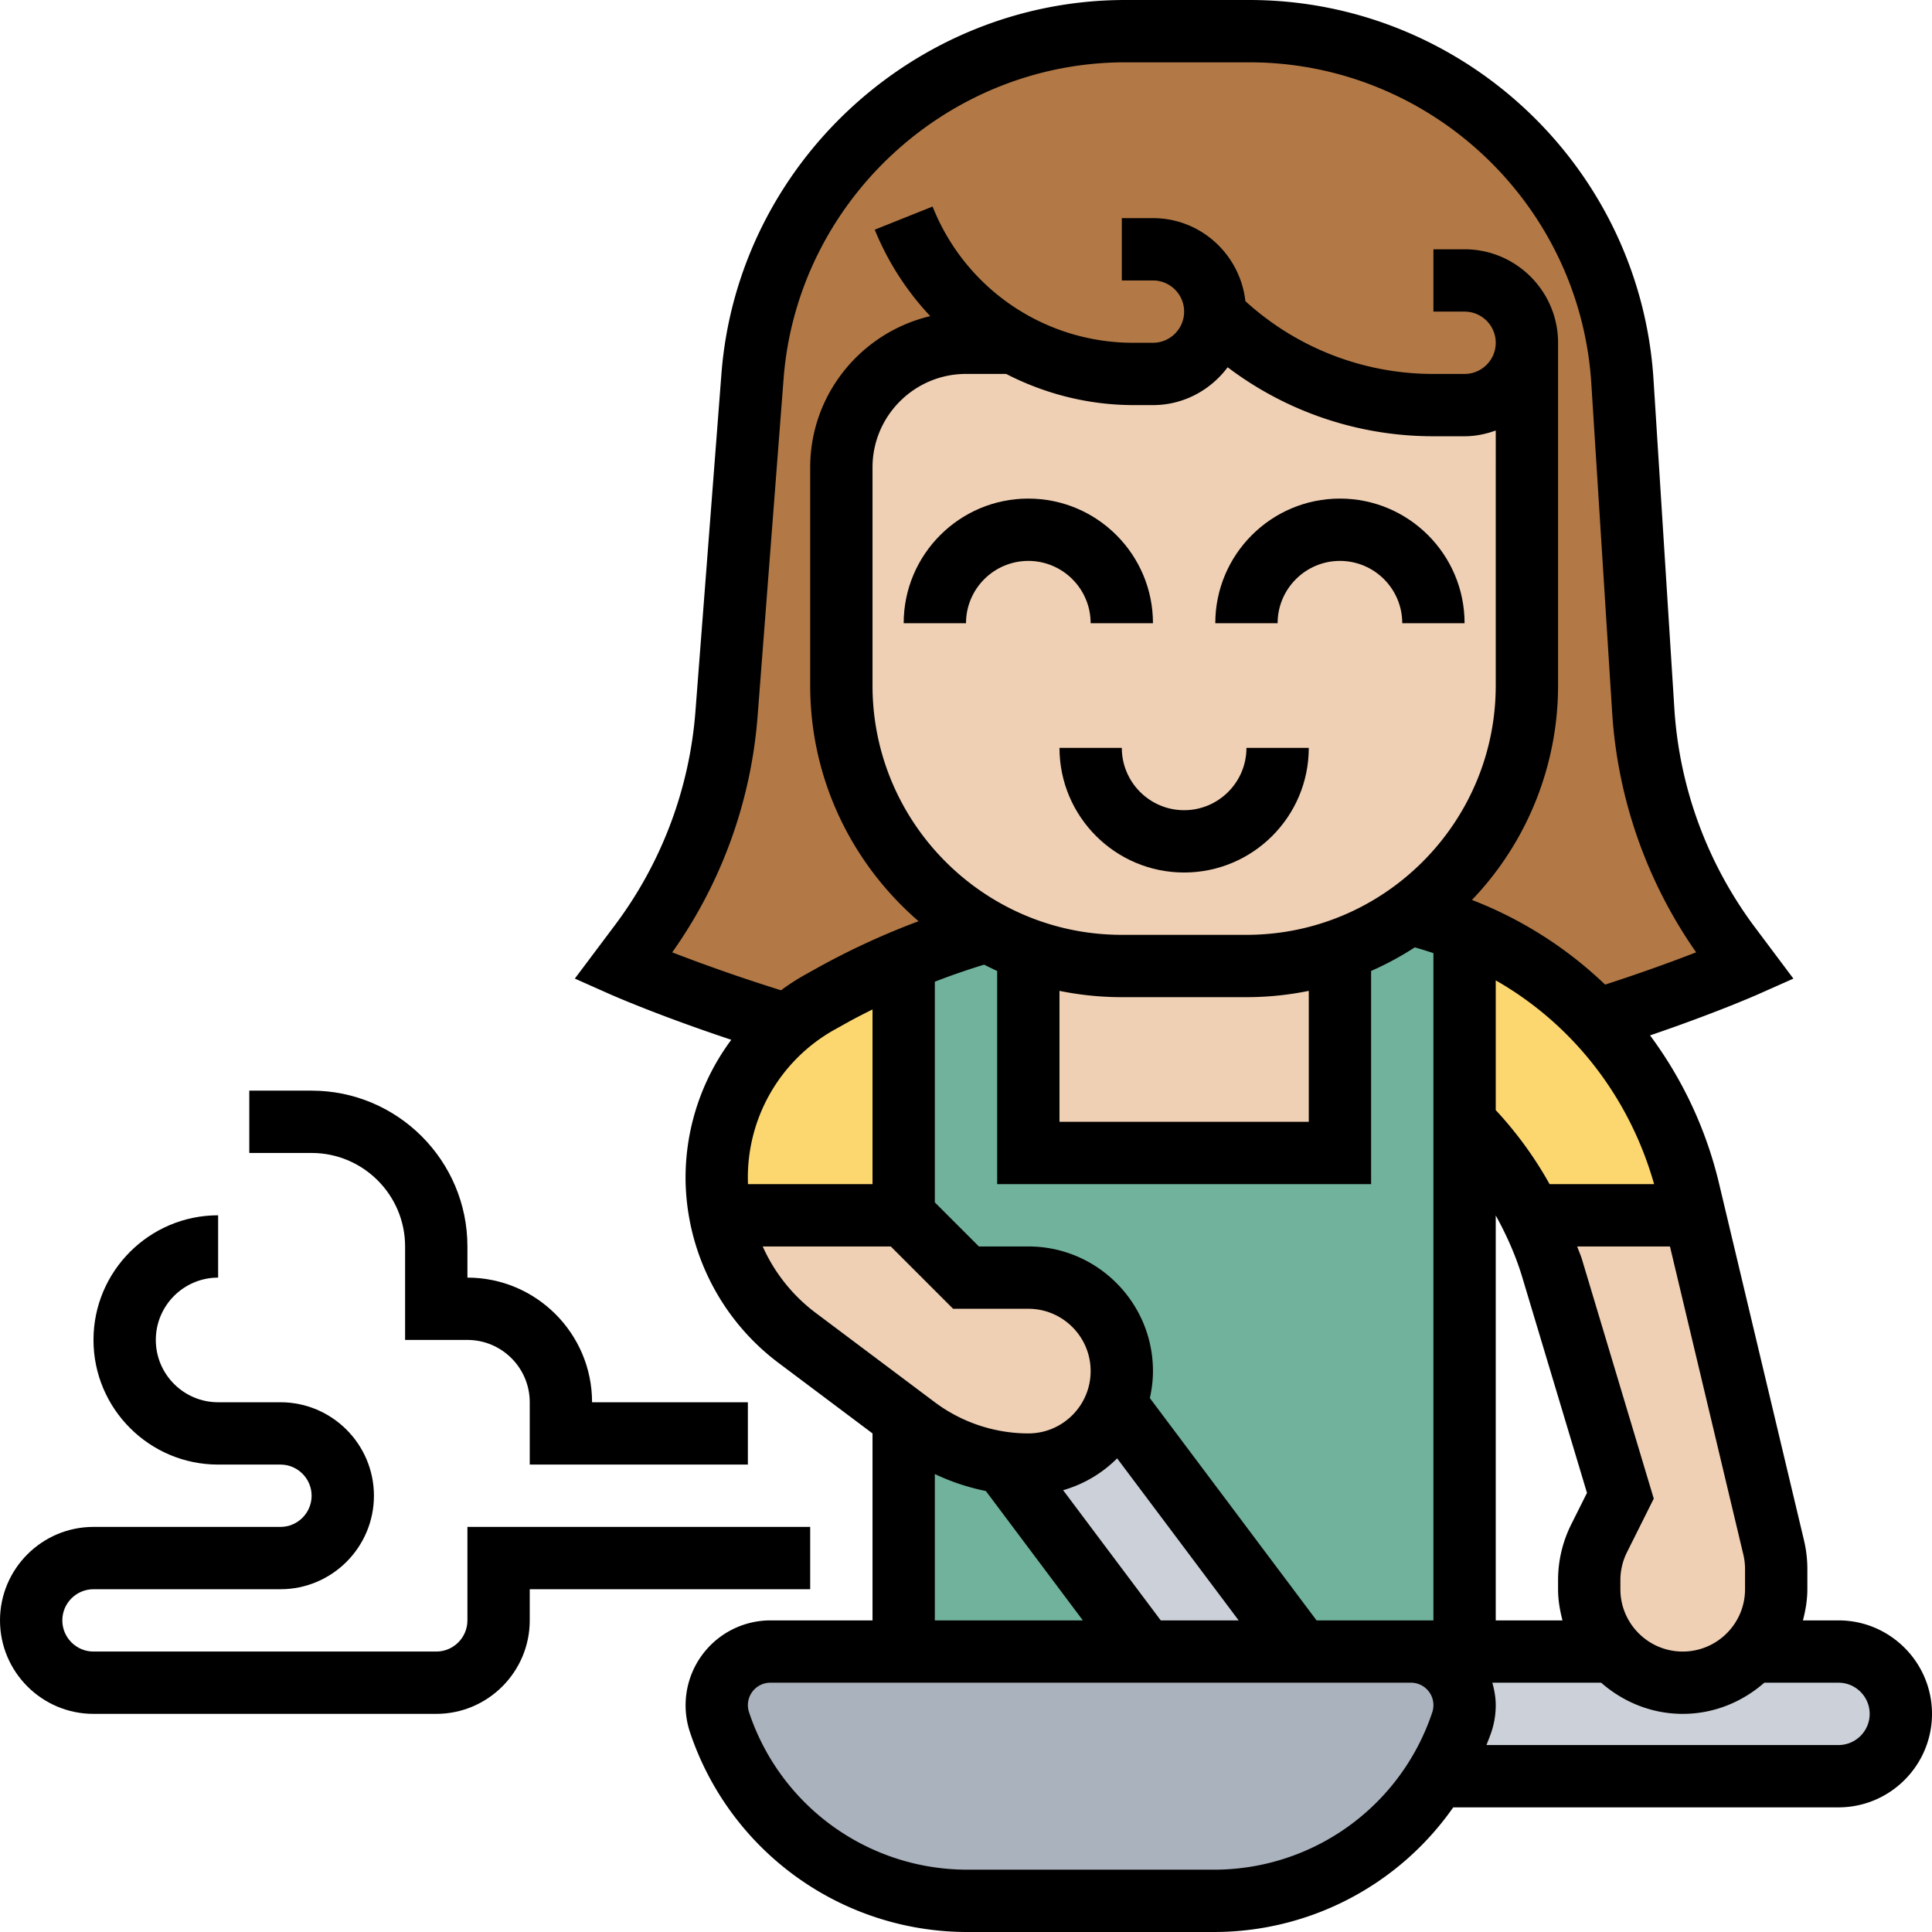 <svg xmlns="http://www.w3.org/2000/svg" width="512" height="512" viewBox="0 0 62 62" xml:space="preserve"><path fill="#b27946" d="M51.22 32.75A11.7 11.7 0 0 0 47 29.87c-.57-.23-1.15-.42-1.75-.56C47.52 27.67 49 25.01 49 22V11.07A2.005 2.005 0 0 1 47 13h-1a9.98 9.98 0 0 1-7-2.86h-.01A2 2 0 0 1 37 12h-.61c-1.38 0-2.71-.36-3.86-1.01l-.01.01H31c-2.21 0-4 1.79-4 4v7c0 3.4 1.88 6.35 4.66 7.88v.01c-.9.25-1.79.57-2.66.93v.01c-.76.31-1.51.68-2.24 1.08l-.45.25c-.38.21-.73.46-1.05.73C22.09 31.93 20 31 20 31l.53-.71c1.61-2.15 2.58-4.71 2.79-7.39l.83-10.82C24.63 5.83 29.84 1 36.11 1h3.98c6.33 0 11.57 4.92 11.98 11.24l.66 10.55c.18 2.75 1.15 5.38 2.8 7.59L56 31s-1.88.83-4.77 1.74z" data-original="#b27946"/><path fill="#fcd770" d="M54.38 39h-5.24c-.54-1.11-1.26-2.12-2.14-3v-6.13c1.61.64 3.05 1.63 4.22 2.88 1.43 1.49 2.47 3.36 2.98 5.47zM29 30.83V39h-5.88c-.08-.4-.12-.81-.12-1.22 0-1.9.84-3.68 2.26-4.89.32-.27.67-.52 1.05-.73l.45-.25c.73-.4 1.48-.77 2.24-1.08" data-original="#fcd770"/><path fill="#70b29c" d="M47 29.87V53h-5.27c-.04-.07-.08-.14-.13-.2l-5.8-7.73a2.99 2.99 0 0 0-.68-3.19c-.54-.54-1.29-.88-2.12-.88h-2l-2-2v-8.18c.87-.36 1.76-.68 2.66-.93v-.01c.43.24.87.44 1.34.6V37h10v-6.52a8.8 8.8 0 0 0 2.25-1.17c.6.14 1.18.33 1.75.56M32.4 47.2l4.35 5.8H29v-7.5l.4.3c.84.63 1.81 1.02 2.84 1.15.05.09.1.17.16.25" data-original="#b4dd7f"/><path fill="#aab2bd" d="M46.1 57c-.58.95-1.35 1.77-2.24 2.42-1.4 1-3.1 1.58-4.91 1.58h-7.9c-3.61 0-6.82-2.31-7.96-5.74a1.6 1.6 0 0 1-.09-.54c0-.95.77-1.72 1.72-1.72h20.56c.95 0 1.72.77 1.72 1.72q0 .285-.09.54-.315.93-.81 1.74" data-original="#aab2bd"/><path fill="#ccd1d9" d="M47 53h4.77c.54.62 1.34 1 2.23 1 .83 0 1.58-.34 2.12-.88.04-.04.08-.08.11-.13l.01.01H59c.55 0 1.05.22 1.41.59.37.36.59.86.59 1.41 0 1.1-.9 2-2 2H46.1q.495-.81.81-1.74.09-.255.09-.54c0-.95-.77-1.72-1.72-1.72zm-14-6a2.99 2.99 0 0 0 2.8-1.93l5.8 7.73c.05.06.09.13.13.2h-4.98l-4.35-5.8c-.06-.08-.11-.16-.16-.25.25.03.5.05.76.05" data-original="#ccd1d9"/><path fill="#f0d0b4" d="m54.38 39 2.54 10.66c.05.23.08.46.08.69V51c0 .77-.29 1.46-.77 1.99-.03.05-.07.09-.11.13-.54.54-1.29.88-2.12.88-.89 0-1.69-.38-2.23-1-.48-.53-.77-1.23-.77-2v-.29c0-.47.11-.93.32-1.34L52 48l-2.19-7.29c-.18-.59-.4-1.16-.67-1.71zm-19.26 7.12c-.54.54-1.29.88-2.12.88-.26 0-.51-.02-.76-.05-1.03-.13-2-.52-2.84-1.15l-.4-.3-3.43-2.57a6.45 6.45 0 0 1-1.89-2.27c-.26-.52-.45-1.08-.56-1.66H29l2 2h2c.83 0 1.58.34 2.12.88a2.993 2.993 0 0 1 0 4.24M43 30.48V37H33v-6.52a8.8 8.8 0 0 0 3 .52h4a8.8 8.8 0 0 0 3-.52" data-original="#f0d0b4"/><path fill="#f0d0b4" d="M39 10.14A9.98 9.98 0 0 0 46 13h1c1.08 0 1.96-.86 2-1.93V22c0 3.01-1.48 5.67-3.75 7.31-.68.49-1.44.89-2.25 1.17a8.8 8.8 0 0 1-3 .52h-4a8.8 8.8 0 0 1-3-.52c-.47-.16-.91-.36-1.34-.6A8.98 8.98 0 0 1 27 22v-7c0-2.21 1.79-4 4-4h1.52l.01-.01c1.15.65 2.48 1.01 3.86 1.01H37c1.05 0 1.92-.82 1.99-1.86z" data-original="#f0d0b4"/><path d="M36 24h-2c0 2.206 1.794 4 4 4s4-1.794 4-4h-2c0 1.103-.897 2-2 2s-2-.897-2-2m-3-6c1.103 0 2 .897 2 2h2c0-2.206-1.794-4-4-4s-4 1.794-4 4h2c0-1.103.897-2 2-2m10 0c1.103 0 2 .897 2 2h2c0-2.206-1.794-4-4-4s-4 1.794-4 4h2c0-1.103.897-2 2-2" data-original="#000000"/><path d="M59 52h-1.142c.084-.322.142-.653.142-1v-.648c0-.312-.037-.624-.109-.926l-2.723-11.438a13 13 0 0 0-2.216-4.761c2.085-.711 3.389-1.284 3.454-1.313l1.146-.509-1.221-1.629a13.1 13.1 0 0 1-2.6-7.05l-.668-10.547C52.63 5.349 46.932 0 40.089 0h-3.977c-6.751 0-12.444 5.272-12.961 12.003l-.833 10.817a13.1 13.1 0 0 1-2.587 6.873l-1.284 1.711 1.147.51c.073.032 1.547.68 3.874 1.454A7.42 7.42 0 0 0 22 37.784a7.47 7.47 0 0 0 2.973 5.945L28 46v6h-3.279a2.725 2.725 0 0 0-2.581 3.582A9.38 9.38 0 0 0 31.045 62h7.909a9.37 9.37 0 0 0 7.682-4H59c1.654 0 3-1.346 3-3s-1.346-3-3-3m-3.054-2.111a2 2 0 0 1 .054.463V51c0 1.103-.897 2-2 2s-2-.897-2-2v-.292c0-.309.073-.618.211-.894l.86-1.722-2.301-7.67c-.043-.144-.107-.28-.156-.422h2.977zM37.25 52l-3.133-4.178A4 4 0 0 0 35.85 46.8l3.9 5.2zm5 0-5.35-7.134c.062-.279.1-.568.1-.866 0-2.206-1.794-4-4-4h-1.586L30 38.586v-7.082a22 22 0 0 1 1.582-.547q.207.105.418.202V38h12v-6.841a10 10 0 0 0 1.401-.756c.203.055.402.119.599.184V52h-1zM31 12h1.288c1.24.637 2.632 1 4.098 1H37c.983 0 1.849-.482 2.397-1.214A10.92 10.92 0 0 0 46 14h1c.352 0 .686-.072 1-.184V22c0 4.412-3.589 8-8.001 8H36c-4.411 0-8-3.588-8-8v-7c0-1.654 1.345-3 3-3m17 23.625v-4.164c2.461 1.406 4.285 3.728 5.082 6.539h-3.354A12.2 12.2 0 0 0 48 35.625m-14-3.827A10 10 0 0 0 36 32h3.999A10 10 0 0 0 42 31.798V36h-8zm14 7.207c.35.634.646 1.297.854 1.992l2.074 6.911-.505 1.011A4 4 0 0 0 50 50.708V51c0 .347.058.678.142 1H48zM24.313 22.973l.833-10.817C25.583 6.461 30.4 2 36.112 2h3.977c5.79 0 10.612 4.526 10.978 10.305l.668 10.547a15.1 15.1 0 0 0 2.696 7.709c-.705.275-1.715.645-2.921 1.036a12.9 12.9 0 0 0-4.273-2.717A9.95 9.95 0 0 0 50 22V11c0-1.654-1.346-3-3-3h-1v2h1c.551 0 1 .449 1 1s-.449 1-1 1h-1a8.94 8.94 0 0 1-6.034-2.336C39.796 8.169 38.539 7 37 7h-1v2h1c.551 0 1 .449 1 1s-.449 1-1 1h-.615a6.92 6.92 0 0 1-6.457-4.372l-1.857.743a9 9 0 0 0 1.782 2.774C27.65 10.666 26 12.639 26 15v7c0 3.021 1.353 5.728 3.478 7.563a24 24 0 0 0-3.208 1.475l-.447.249a7 7 0 0 0-.759.492 56 56 0 0 1-3.492-1.217 15.1 15.1 0 0 0 2.741-7.589M24.004 38a5.43 5.43 0 0 1 2.79-4.964l.447-.249c.249-.138.505-.265.759-.393V38zm.472 2h4.11l2 2H33c1.103 0 2 .897 2 2s-.897 2-2 2a5.03 5.03 0 0 1-3-1l-3.827-2.871A5.44 5.44 0 0 1 24.476 40M30 47.304c.522.247 1.071.43 1.637.544L34.75 52H30zm15.963 7.645A7.38 7.38 0 0 1 38.955 60h-7.909a7.38 7.38 0 0 1-7.008-5.051.72.72 0 0 1 .683-.949h20.558a.72.72 0 0 1 .684.949M59 56H47.702c.054-.139.111-.276.158-.418a2.7 2.7 0 0 0 .14-.861c0-.251-.045-.49-.109-.721h3.492c.703.615 1.612 1 2.618 1s1.914-.385 2.618-1H59c.551 0 1 .449 1 1s-.449 1-1 1" data-original="#000000"/><path d="M26 49H15v3c0 .551-.449 1-1 1H3c-.551 0-1-.449-1-1s.449-1 1-1h6c1.654 0 3-1.346 3-3s-1.346-3-3-3H7c-1.103 0-2-.897-2-2s.897-2 2-2v-2c-2.206 0-4 1.794-4 4s1.794 4 4 4h2c.551 0 1 .449 1 1s-.449 1-1 1H3c-1.654 0-3 1.346-3 3s1.346 3 3 3h11c1.654 0 3-1.346 3-3v-1h9z" data-original="#000000"/><path d="M13 40v3h2c1.103 0 2 .897 2 2v2h7v-2h-5c0-2.206-1.794-4-4-4v-1c0-2.757-2.243-5-5-5H8v2h2c1.654 0 3 1.346 3 3" data-original="#000000"/></svg>